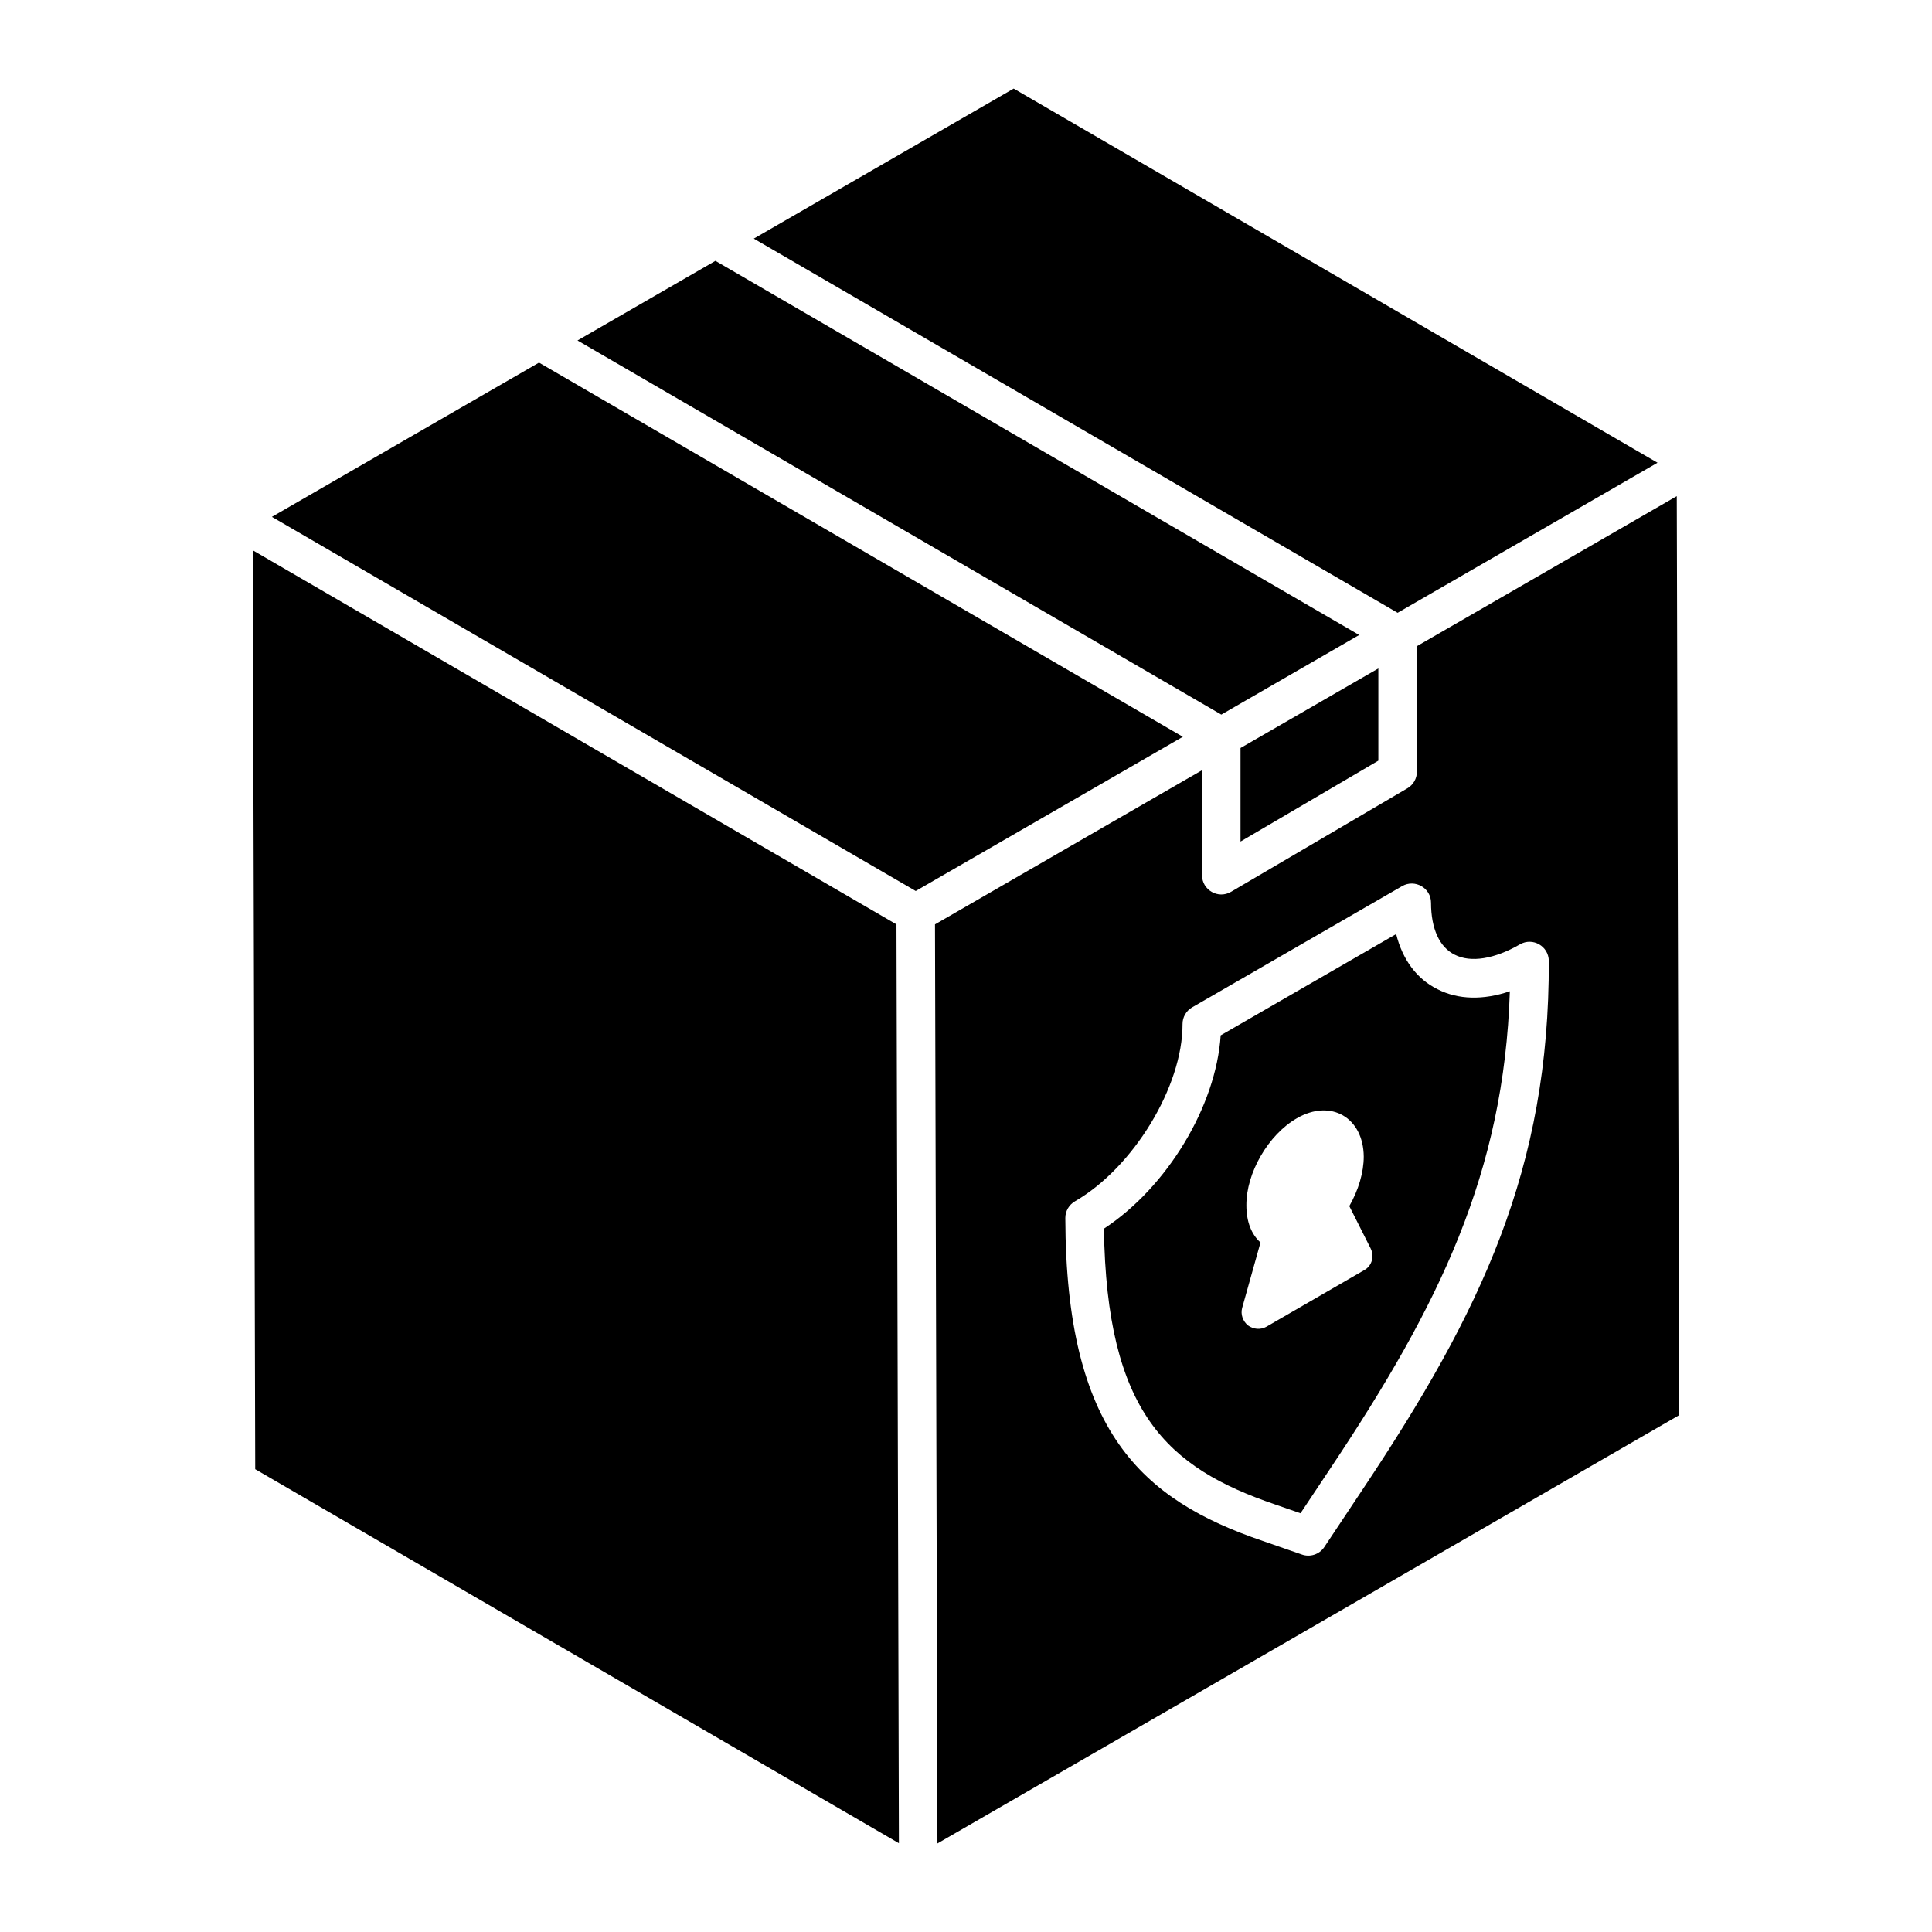 <?xml version="1.0" encoding="UTF-8"?>
<!-- Uploaded to: SVG Find, www.svgrepo.com, Generator: SVG Find Mixer Tools -->
<svg fill="#000000" width="800px" height="800px" version="1.1" viewBox="144 144 512 512" xmlns="http://www.w3.org/2000/svg">
 <g>
  <path d="m504.2 312.28-170.61-99.152-36.547 21.102 170.62 99.148z"/>
  <path d="m588.36 275.48-68.863 39.758v33.266c0 1.809-0.957 3.484-2.523 4.402l-46.734 27.434c-3.406 2-7.688-0.473-7.688-4.402v-27.824l-70.77 40.859 0.648 243.56 196.57-113.5zm-83.043 262.93-10.359 15.57c-1.332 2.004-3.816 2.738-5.922 1.992l-10.387-3.606c-32.18-10.949-52.168-29.09-52.328-85.566-0.012-1.828 0.969-3.519 2.551-4.438 15.512-8.957 28.562-30.465 28.512-46.969-0.012-1.828 0.969-3.519 2.551-4.438l55.645-32.121c3.359-1.934 7.656 0.449 7.656 4.41 0.012 6.902 2.254 11.797 6.301 13.777 4.246 2.164 10.508 1.141 17.258-2.75 3.402-1.961 7.637 0.488 7.656 4.406 0.164 54.98-17.891 92.863-49.133 139.73z"/>
  <path d="m583.26 266.63-86.906-50.504-83.719-48.652-68.871 39.762 170.62 99.16z"/>
  <path d="m211 289.84 0.637 243.51 170.58 99.121-0.645-243.5z"/>
  <path d="m472.75 367.02 36.527-21.438v-24.438l-36.527 21.086z"/>
  <path d="m524.98 406.16c-5.492-2.688-9.301-7.84-10.984-14.625l-46.504 26.84c-1.227 18.785-14.188 40.25-30.941 51.234 0.727 48.609 16.617 63.297 45.418 73.102l6.68 2.316 8.176-12.285c28.602-42.902 45.746-77.883 47.301-126.05-7.062 2.394-13.672 2.254-19.145-0.527zm-19.398 74.41-25.977 15.031c-1.562 0.867-3.477 0.695-4.867-0.348-1.391-1.129-2-2.953-1.562-4.606l4.867-17.375c-2.434-2.172-3.738-5.559-3.738-9.816-0.086-8.602 5.82-18.766 13.379-23.109 9.035-5.215 17.637-0.176 17.723 10.164 0 4.172-1.391 8.863-3.824 13.121l5.648 11.207c1.047 2.082 0.352 4.602-1.648 5.731z"/>
  <path d="m286.84 240.1-70.785 40.871 170.62 99.156 70.789-40.871z"/>
 </g>
</svg>